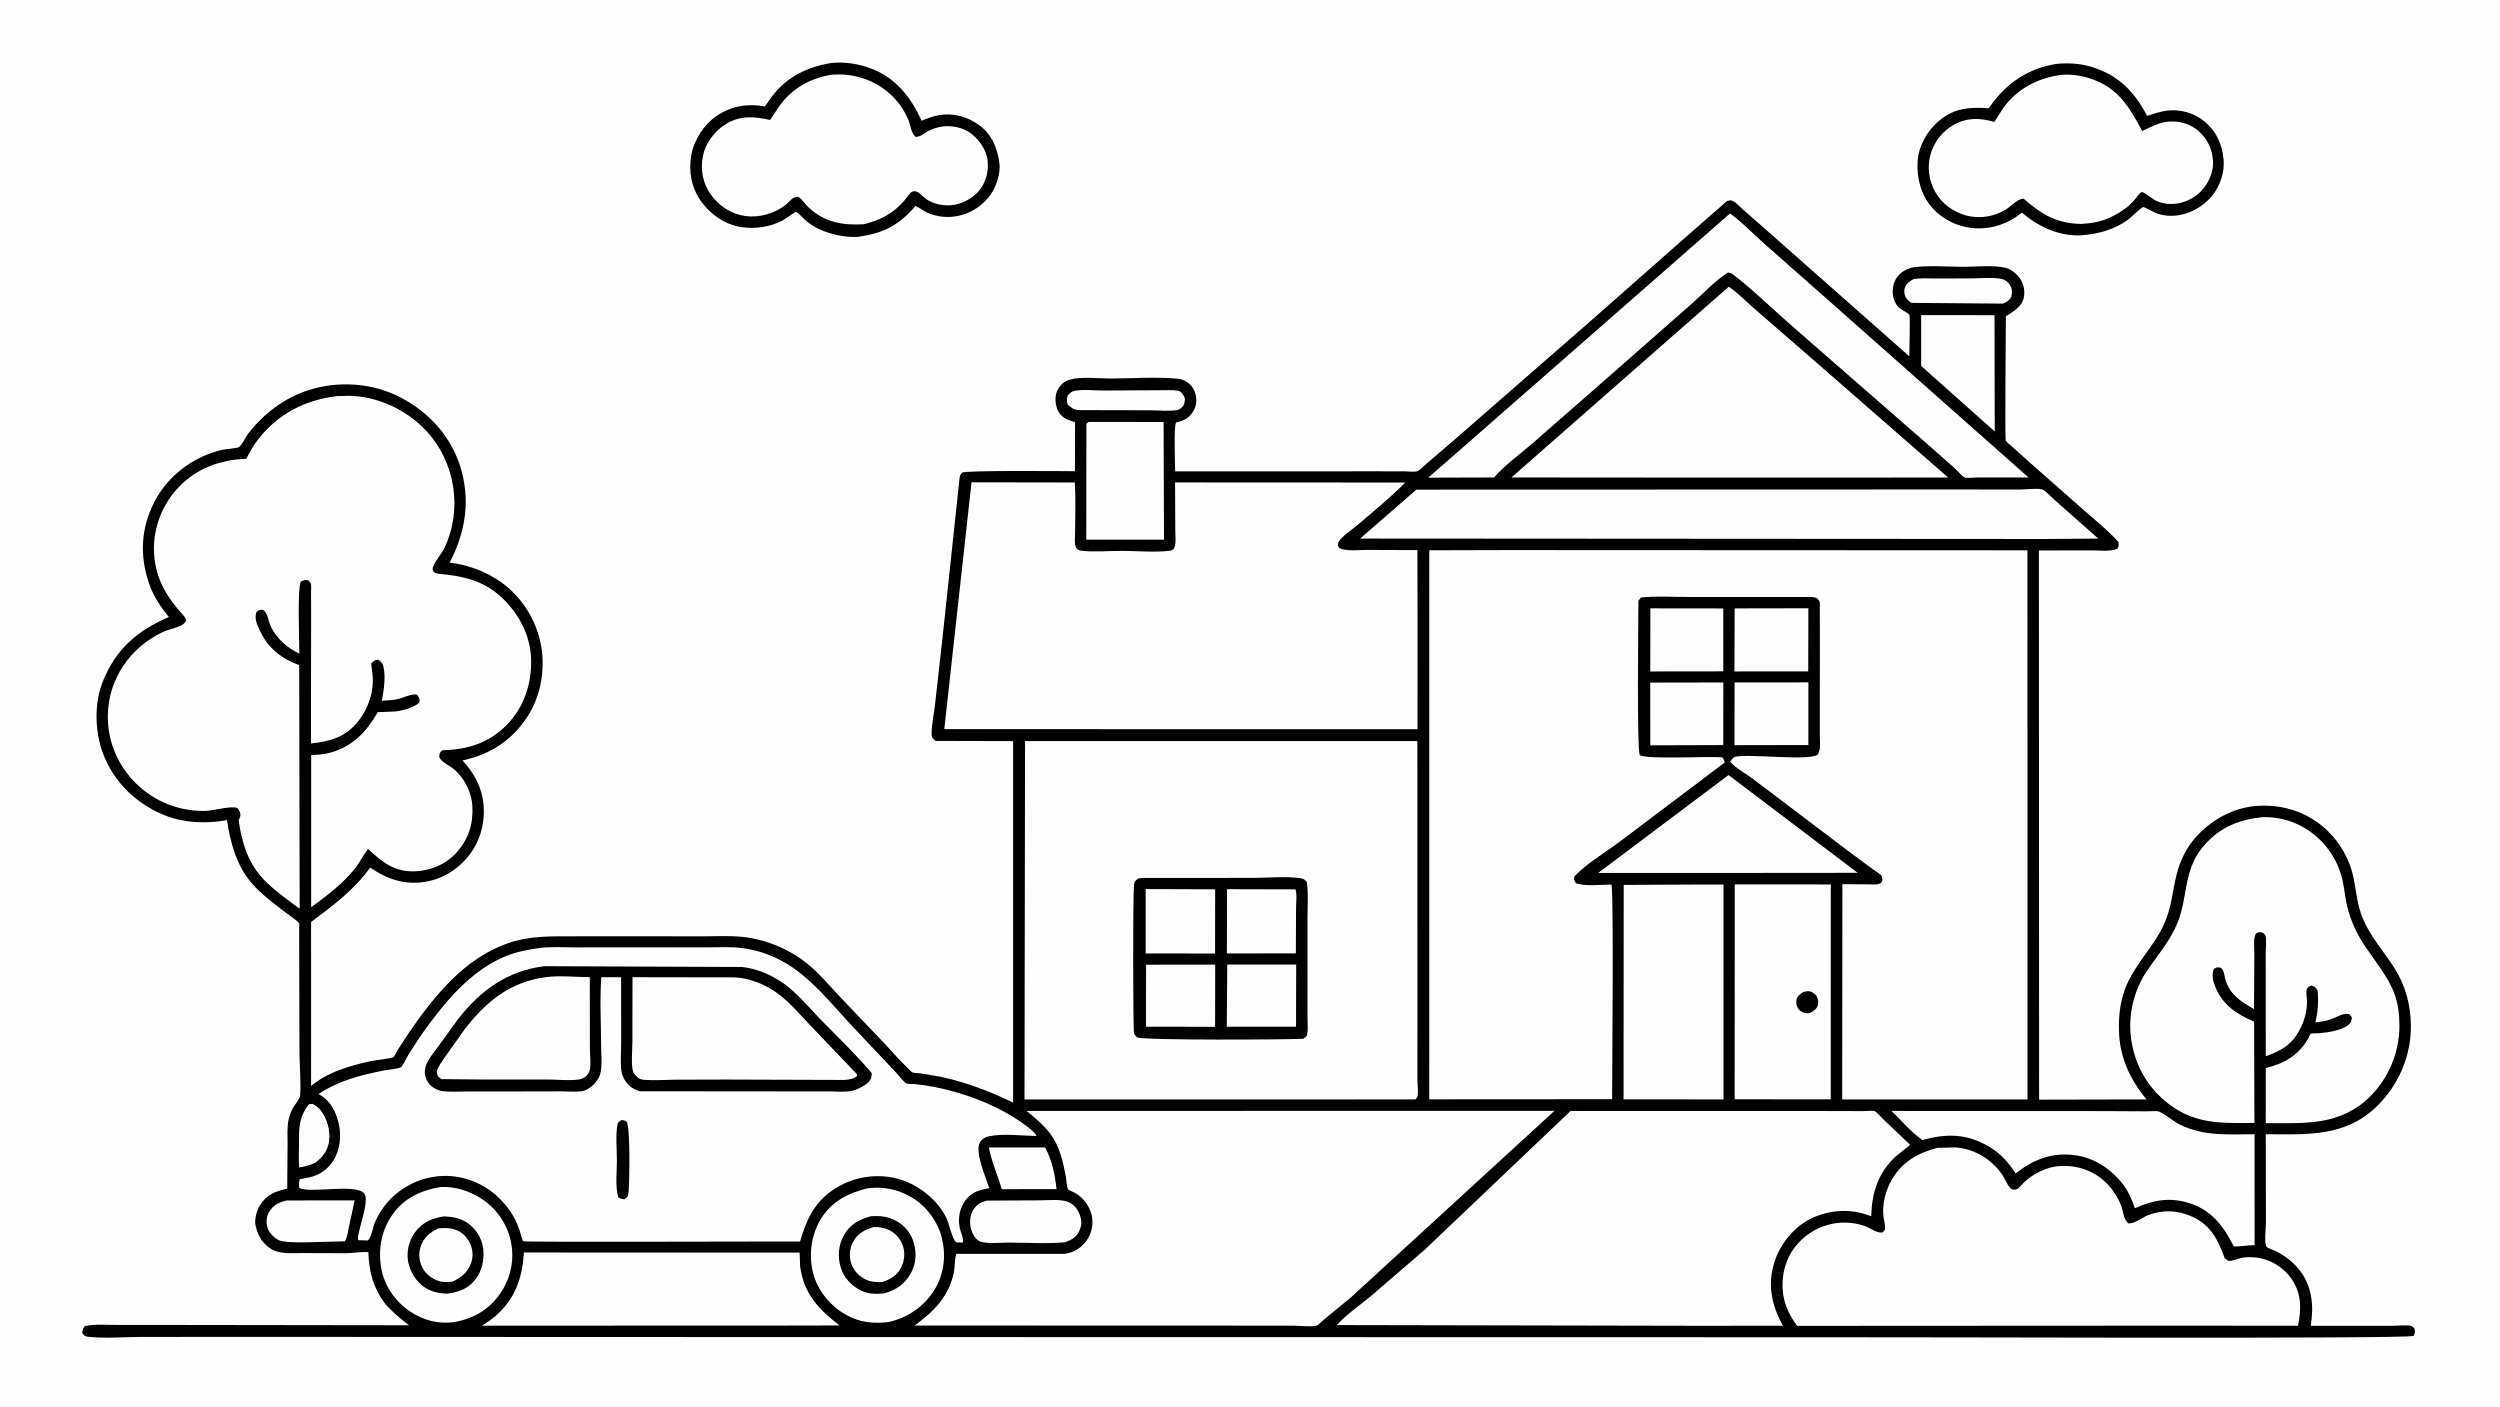 <svg version="1.1" xmlns="http://www.w3.org/2000/svg" style="display: block;" viewBox="0 0 2048 1152" width="1820" height="1024">
<path transform="translate(0,0)" fill="rgb(254,254,254)" d="M -0 -0 L 2048 0 L 2048 1152 L -0 1152 L -0 -0 z"/>
<path transform="translate(0,0)" fill="rgb(0,0,0)" d="M 1683.99 52.296 C 1693.72 51.16 1704.2 51.826 1713.58 54.723 C 1735.58 61.518 1748.52 74.909 1758.96 94.845 C 1764.34 93.028 1769.73 91.164 1775.39 90.462 C 1785.92 89.157 1797.26 92.364 1805.5 99.024 C 1815.55 107.153 1820.41 117.804 1821.57 130.56 C 1822.53 141.169 1818.57 152.637 1811.75 160.717 C 1801.15 173.271 1782.89 180.386 1766.79 174.668 C 1765.35 174.156 1756.42 169.328 1755.91 169.433 C 1753.65 169.894 1745.89 177.983 1743.27 179.852 C 1731.58 188.184 1719.33 191.423 1705.28 192.59 L 1704.36 192.673 C 1686.16 193.274 1669.86 185.493 1656.32 174.064 C 1645.55 182.82 1632.75 187.504 1618.83 186.901 C 1605.25 186.313 1592.19 180.369 1583.05 170.219 C 1573.79 159.931 1570.15 146.143 1570.88 132.526 C 1571.57 119.761 1578.35 107.605 1587.9 99.295 C 1600.47 88.362 1613.42 87.438 1629.18 88.531 L 1630.21 87.067 C 1643.68 68.028 1660.86 56.226 1683.99 52.296 z"/>
<path transform="translate(0,0)" fill="rgb(254,254,254)" d="M 1687.63 61.295 C 1695.59 60.426 1703.61 61.519 1711.21 63.826 C 1734.57 70.906 1744.25 87.092 1754.84 107.192 C 1761.79 103.987 1768.76 100.092 1776.49 99.471 C 1785.26 98.768 1794.15 101.257 1800.85 107.057 C 1808.39 113.576 1812.36 122.045 1812.91 131.957 C 1813.39 140.542 1809.55 149.292 1803.88 155.613 C 1794.65 165.911 1778.83 170.247 1766 164.178 C 1764.14 163.3 1755.99 157.132 1754.97 157.199 C 1750.7 157.481 1750.31 168.165 1727.57 178.45 C 1720.16 181.799 1712.76 182.801 1704.77 183.321 C 1684.33 182.837 1672.46 175.405 1657.6 162.5 C 1652.1 163.176 1647.45 169.007 1642.5 171.911 C 1633.08 177.432 1621.67 179.202 1611.09 176.478 C 1600.37 173.717 1590.96 166.904 1585.44 157.239 C 1580.04 147.778 1578.63 136.791 1581.54 126.263 C 1584.3 116.297 1591.2 107.366 1600.21 102.308 C 1611.58 95.917 1621.7 96.374 1633.77 99.712 L 1641.24 88.018 C 1652.62 72.604 1668.88 64.078 1687.63 61.295 z"/>
<path transform="translate(0,0)" fill="rgb(0,0,0)" d="M 682.113 51.336 C 693.061 50.47 704.112 52.291 714.328 56.265 C 734.027 63.929 746.642 80.069 754.943 98.8 C 759.464 96.904 764.278 95.062 769.119 94.211 C 780.756 92.166 792.541 95.423 802.01 102.275 C 812.436 109.82 816.879 120.74 818.691 133.049 C 819.96 141.673 816.089 153.255 810.946 160.064 C 798.836 176.092 778.105 182.044 759.546 174.083 C 758.349 173.57 750.264 168.462 750.083 168.493 C 749.962 168.514 748.043 170.771 747.812 171.025 C 743.056 176.246 738.106 180.774 732.059 184.472 C 722.755 190.161 712.764 192.412 702.159 193.994 C 688.188 194.334 671.856 190.134 660.877 181.223 C 659.224 179.881 653.538 173.711 652.013 173.332 C 651.766 173.271 642.496 179.763 641.073 180.51 C 631.043 185.776 618.66 187.601 607.5 185.944 C 594.287 183.981 582.418 175.904 574.652 165.241 C 566.518 154.072 563.935 140.71 566.265 127.188 C 568.429 114.628 576.669 101.764 587.301 94.626 C 599.137 86.681 612.798 84.412 626.574 87.08 L 632.575 78.621 C 644.701 62.54 662.511 54.13 682.113 51.336 z"/>
<path transform="translate(0,0)" fill="rgb(254,254,254)" d="M 680.034 61.253 L 683.236 60.937 C 709.087 59.407 733.564 73.442 743.935 97.5 C 745.873 101.997 746.271 108.689 750 111.977 C 754.531 111.996 756.632 109.117 760.5 107.124 C 763.92 105.362 767.755 104.184 771.552 103.592 C 779.542 102.347 788.981 104.278 795.5 109.225 C 802.321 114.4 808.193 122.904 809.089 131.622 C 810.003 140.522 807.715 149.271 801.954 156.184 C 796.658 162.539 787.275 167.459 778.965 168.003 C 771.925 168.464 764.142 166.819 758.313 162.654 C 756.224 161.161 754.576 159.001 752.5 157.57 C 751.052 156.573 748.633 156.048 747 157.014 C 744.969 158.217 742.387 162.313 740.745 164.245 C 731.73 174.854 720.869 180.301 707.562 183.577 C 690.329 184.503 676.288 182.254 662.956 170.335 C 659.64 167.369 657.673 163.718 654 161.054 C 648.693 161.112 647.3 164.779 643.358 167.868 C 634.45 174.848 621.657 178.453 610.381 176.802 C 598.896 175.121 589.004 168.66 582.316 159.22 C 575.618 149.765 573.636 138.832 575.853 127.551 C 577.843 117.42 585.143 107.646 593.722 102.069 C 605.834 94.196 617.61 95.187 630.956 98.141 L 637.979 87.402 C 648.251 72.766 662.629 64.379 680.034 61.253 z"/>
<path transform="translate(0,0)" fill="rgb(0,0,0)" d="M 1414.82 164.5 L 1418.01 163.888 C 1421.8 165.138 1425.28 169.227 1428.23 171.886 L 1446.37 187.745 L 1564.09 291.746 C 1564.1 288.212 1564.94 259.262 1564.17 257.886 C 1563.04 255.85 1556.49 253.488 1554.36 250.568 C 1550.72 245.577 1549.84 240.213 1550.95 234.234 C 1551.87 229.328 1554.78 225.066 1558.92 222.3 C 1561.78 220.384 1565.07 219.105 1568.5 218.693 C 1581.18 217.171 1595.49 218.409 1608.32 218.421 C 1618.82 218.43 1632.76 216.824 1642.97 219.257 C 1647.91 220.435 1652.67 224.601 1655.28 228.837 C 1658.07 233.372 1659.1 239.315 1657.68 244.5 C 1655.8 251.36 1648.9 255.49 1643.22 258.899 C 1643.23 268.217 1642.27 359.254 1643.13 360.785 C 1643.9 362.151 1646.65 364.172 1647.85 365.308 L 1662.49 378.483 L 1708.29 418.852 C 1717.34 426.851 1727.37 434.714 1735.34 443.789 C 1735.82 446.711 1735.92 446.903 1734.5 449.473 C 1728.69 451.88 1719.27 450.698 1712.97 450.725 L 1670.27 450.809 L 1670.43 900.693 L 1758.46 900.501 C 1744.9 884.185 1736.39 865.864 1735.87 844.361 C 1735.58 832.595 1736.66 821.309 1740.78 810.193 C 1748.06 790.528 1763.53 776.678 1772.37 757.908 C 1778.95 743.935 1779.47 730.485 1783.17 715.894 C 1786.16 704.098 1791.69 693.043 1800.13 684.206 C 1814.04 669.636 1832.24 660.296 1852.62 659.855 C 1873.14 659.41 1892.29 666.33 1907.12 680.797 C 1917.3 690.726 1925.07 704.625 1927.94 718.597 C 1930.34 730.245 1930.99 741.408 1935.71 752.551 C 1942.01 767.41 1952.63 779.025 1961.2 792.406 C 1970.57 807.015 1974.9 823.098 1975 840.37 C 1975.15 864.752 1965.08 888.142 1947.94 905.327 C 1921.8 931.538 1890.15 929.15 1856.13 929.028 L 1856.25 1001.13 C 1856.25 1005.67 1854.95 1016.45 1856.28 1020.33 C 1856.43 1020.77 1856.7 1021.18 1857.07 1021.47 C 1858.65 1022.74 1862.29 1023.8 1864.24 1024.75 C 1872.3 1028.71 1879.75 1034.64 1884.99 1041.95 C 1894.31 1054.94 1895.52 1070.64 1892.93 1085.95 L 1960.24 1085.93 C 1963.42 1085.95 1973.09 1085.04 1975.5 1086.08 C 1976.17 1086.36 1977.19 1087.52 1977.79 1088.03 C 1978.67 1091.13 1978.52 1091.24 1977.21 1094.21 C 1972.54 1096.89 1544 1095.11 1498.29 1095.34 L 517.077 1095.15 L 207.112 1095.01 L 115.125 1095.07 C 101.296 1095.09 85.601 1096.52 71.971 1094.89 C 69.043 1094.54 69.135 1094.07 67.37 1091.81 C 67.625 1089.02 67.891 1088.48 69.5 1086.18 C 78.138 1084.39 88.031 1085.27 96.882 1085.26 L 145.592 1085.26 L 335.058 1085.52 C 327.869 1080.21 321.69 1074.64 315.614 1068.08 C 305.607 1054.61 302.332 1042 301.766 1025.56 C 295.488 1025.29 289.832 1026.32 283.658 1026.5 L 247.509 1026.37 C 239.2 1026.3 229.575 1027.55 222.192 1023.04 C 215.447 1018.93 211.489 1012.56 209.653 1005.05 L 209.396 1004.03 C 208.231 998.851 210.204 991.491 213.017 987.079 C 218.64 978.26 225.596 975.673 235.292 973.644 L 235.577 937.428 C 235.628 930.986 235.061 923.633 236.352 917.361 C 237.074 913.859 238.463 910.071 240.262 906.99 C 241.694 904.54 245.759 899.891 245.915 897.306 C 246.619 885.638 245.428 873.362 245.304 861.633 L 245.105 775.82 L 245.093 760.21 C 245.092 759.539 245.348 756.867 245.09 756.353 C 244.06 754.297 236.586 749.423 234.563 747.862 C 224.811 740.341 214.148 732.585 206.066 723.21 C 193.659 708.819 188.695 690.023 185.956 671.684 C 169.827 674.759 151.451 674.12 136.046 668.175 C 113.678 659.542 95.689 643.194 86.006 621.098 C 77.718 602.184 76.506 577.545 84.234 558.156 C 94.782 531.694 112.534 516.381 138.333 505.294 C 131.36 496.804 125.483 487.879 121.952 477.441 C 114.277 454.747 115.491 432.391 126.442 411.06 C 137.586 389.353 158.68 373.638 182.375 368.276 C 184.858 367.714 194.344 367.169 195.952 366.012 C 198.186 364.406 201.556 357.316 203.606 354.716 C 216.456 338.415 232.879 325.864 252.764 319.463 C 277.308 311.562 305.118 313.521 328.045 325.389 C 351.081 337.314 369.201 357.07 377.046 382.034 C 385.636 409.369 381.383 435.753 368.378 460.709 C 382.156 462.472 394.651 466.808 406.474 474.118 C 424.945 485.539 437.878 504.548 442.624 525.586 C 447.138 545.597 443.655 568.787 432.561 586.146 C 419.747 606.199 402.007 617.831 378.841 622.823 C 386.881 631.485 393.057 641.632 395.311 653.401 C 398.198 668.481 395.113 685.031 386.33 697.657 C 377.438 710.44 364.585 719.338 349.123 722.101 C 331.949 725.169 317.153 720.208 303.235 710.527 C 290.515 728.519 272.349 742.145 254.824 755.172 L 254.848 889.529 C 268.584 877.952 286.05 873.154 303.204 869.217 C 306.469 868.468 321.199 866.924 322.411 865.789 C 323.603 864.672 324.863 861.467 325.807 859.937 L 335.605 844.943 C 356.133 815.338 380.638 784.955 415.775 772.669 C 433.874 766.341 450.839 766.895 469.747 766.877 L 517.945 766.856 L 576.005 766.894 C 586.564 766.905 597.678 766.265 608.167 767.343 C 627.853 769.368 647.796 777.863 662.966 790.649 C 672.165 798.403 680.332 808.313 688.674 817.04 L 725.053 855.198 C 731.11 861.659 736.926 868.493 743.369 874.561 C 744.32 875.457 746.64 878.087 747.676 878.458 C 749.283 879.033 752.382 878.922 754.148 879.161 L 770.549 881.934 C 791.39 886.463 810.797 893.817 829.949 903.068 L 829.945 606.981 L 766.5 606.814 C 764.42 605.028 763.207 604.457 763.183 601.5 C 763.12 593.705 765.075 584.969 765.969 577.124 L 771.979 523.466 L 786.055 391.777 C 786.328 389.841 786.707 388.547 788.096 387.096 C 790.092 385.009 870.437 385.853 880.578 385.861 L 880.707 345.761 L 874.66 343.65 C 870.979 342.17 867.483 338.791 866.097 335.039 C 864.296 330.158 863.968 323.852 866.451 319.142 C 868.557 315.147 871.908 312.114 876.294 310.869 C 885.638 308.217 900.349 309.974 910.302 309.952 C 928.056 309.913 947.482 308.383 965.07 310.153 C 967.437 310.392 969.835 311.321 971.866 312.542 C 975.739 314.869 978.29 318.477 979.383 322.815 C 980.653 327.854 980.056 332.714 977.276 337.164 C 974.164 342.147 970.222 344.392 964.594 345.634 L 963.5 345.869 C 961.394 348.77 962.653 380.117 962.682 385.985 L 1118.77 385.947 L 1150.28 385.952 C 1153 385.953 1158.16 386.666 1160.66 385.954 C 1162.98 385.297 1166.6 381.409 1168.57 379.739 L 1192.73 359.017 L 1302.94 262.898 L 1380.33 194.671 L 1414.82 164.5 z"/>
<path transform="translate(0,0)" fill="rgb(254,254,254)" d="M 252.978 904.5 L 256.007 904.102 C 258.501 905.529 260.664 906.943 262.487 909.205 C 267.875 915.89 270.653 925.574 269.655 934.11 C 268.703 942.249 264.74 947.265 258.498 952.273 C 254.129 954.382 249.825 955.348 245.119 956.335 C 244.545 950.178 244.903 943.724 244.922 937.537 C 244.961 924.273 244.533 915.619 252.978 904.5 z"/>
<path transform="translate(0,0)" fill="rgb(254,254,254)" d="M 961.154 319.478 L 966 320.071 C 968.742 322.308 969.412 323.057 970.742 326.5 C 970.315 329.528 970.506 331.373 968.159 333.625 C 967.066 334.674 965.796 335.52 964.273 335.786 C 957.594 336.954 948.681 335.959 941.761 335.963 L 883.75 335.829 C 879.43 335.539 877.508 333.855 874.5 331.037 C 873.718 328.201 873.822 326.606 874.697 323.805 C 876.57 321.947 877.442 320.657 880.14 320.079 C 887.001 318.607 896.809 319.801 903.94 319.788 L 961.154 319.478 z"/>
<path transform="translate(0,0)" fill="rgb(254,254,254)" d="M 810.098 939.857 L 856.158 939.862 C 862.002 950.644 864.138 961.894 865.517 973.985 L 820.623 974.043 C 817.3 962.624 812.272 951.571 810.098 939.857 z"/>
<path transform="translate(0,0)" fill="rgb(254,254,254)" d="M 1567.71 228.5 C 1573.18 227.54 1579.2 228 1584.76 227.981 L 1614.39 227.933 C 1622.13 227.933 1631.54 226.905 1639.11 228.225 C 1642.31 228.783 1644.48 230.393 1646.31 232.989 C 1648.71 236.399 1648.34 239.098 1647.72 242.972 C 1645.77 246.227 1644.11 247.117 1640.75 248.583 L 1566 247.976 C 1563.9 246.753 1562.31 245.438 1561.11 243.268 C 1559.88 241.028 1559.59 237.767 1560.55 235.367 C 1561.93 231.884 1564.49 230.09 1567.71 228.5 z"/>
<path transform="translate(0,0)" fill="rgb(254,254,254)" d="M 235.039 983.268 L 290.545 983.219 L 285.885 1004.65 C 285.074 1008.54 284.633 1013.4 282.5 1016.78 L 273.5 1016.96 C 264.798 1016.97 234.223 1019.09 228.009 1015.62 C 223.968 1013.37 220.357 1009.7 219.036 1005.19 C 217.84 1001.1 218.273 996.293 220.5 992.618 C 224.081 986.711 228.542 984.787 235.039 983.268 z"/>
<path transform="translate(0,0)" fill="rgb(254,254,254)" d="M 808.432 983.385 L 851.714 983.187 C 858.577 983.186 869.39 981.828 875.656 984.772 C 880.245 986.929 882.702 990.366 884.5 994.988 C 886.405 999.885 886.28 1003.7 884.024 1008.47 C 881.535 1013.74 877.639 1015.6 872.385 1017.53 C 857.307 1018.92 841.199 1017.82 826.022 1017.78 C 819.821 1017.77 807.745 1019.22 802.202 1016.51 C 798.763 1014.83 796.259 1009.9 795.371 1006.36 C 794.176 1001.6 794.551 995.77 797.039 991.504 C 799.846 986.69 803.172 984.77 808.432 983.385 z"/>
<path transform="translate(0,0)" fill="rgb(254,254,254)" d="M 1351.88 559.036 L 1411.74 558.93 L 1411.71 610.229 L 1351.92 610.423 L 1351.88 559.036 z"/>
<path transform="translate(0,0)" fill="rgb(254,254,254)" d="M 1351.99 498.225 L 1411.69 498.296 L 1411.73 549.834 L 1351.91 549.915 L 1351.99 498.225 z"/>
<path transform="translate(0,0)" fill="rgb(254,254,254)" d="M 1420.97 558.9 L 1481.43 558.847 L 1481.41 610.192 L 1420.88 610.315 L 1420.97 558.9 z"/>
<path transform="translate(0,0)" fill="rgb(254,254,254)" d="M 1421.02 498.255 L 1481.43 498.142 L 1481.31 549.896 L 1420.86 549.898 L 1421.02 498.255 z"/>
<path transform="translate(0,0)" fill="rgb(254,254,254)" d="M 1573.81 258.014 L 1633.91 258.056 L 1634.08 353.299 L 1573.8 299.637 L 1573.81 258.014 z"/>
<path transform="translate(0,0)" fill="rgb(254,254,254)" d="M 891.764 345.5 L 953.224 345.551 L 953.535 441.939 L 889.876 441.952 L 889.991 347.031 L 891.764 345.5 z"/>
<path transform="translate(0,0)" fill="rgb(254,254,254)" d="M 1416.01 634.784 L 1521.8 714.867 L 1417.5 714.963 L 1309.2 714.991 L 1416.01 634.784 z"/>
<path transform="translate(0,0)" fill="rgb(254,254,254)" d="M 360.904 972.271 C 372.457 971.635 383.857 975.273 393.587 981.329 C 406.092 989.112 415.175 1001.76 418.35 1016.19 C 421.62 1031.06 418.78 1046 410.335 1058.66 C 401.011 1072.64 388.354 1079.83 372.214 1082.93 C 359.091 1084.72 346.621 1081.48 335.722 1074.08 C 323.671 1065.91 314.766 1053.1 312.288 1038.66 C 309.551 1022.7 312.558 1007.14 322.146 993.927 C 331.44 981.119 345.67 974.712 360.904 972.271 z"/>
<path transform="translate(0,0)" fill="rgb(0,0,0)" d="M 363.741 996.3 C 370.853 996.645 377.466 997.704 383.42 1002.02 C 390.189 1006.93 394.659 1014.2 395.8 1022.5 C 396.953 1030.88 395.006 1040.67 389.84 1047.5 C 383.71 1055.6 375.867 1058.43 366.121 1059.66 C 359.57 1059.38 353.772 1058.21 348.154 1054.63 C 341.001 1050.07 335.956 1041.77 334.378 1033.49 C 332.823 1025.32 334.895 1016.44 339.755 1009.7 C 345.921 1001.15 353.671 997.94 363.741 996.3 z"/>
<path transform="translate(0,0)" fill="rgb(254,254,254)" d="M 359.115 1006.11 C 363.864 1005.78 368.086 1005.57 372.653 1007.09 C 378.237 1008.96 382.29 1012.81 384.862 1018.08 C 387.458 1023.4 387.825 1029.07 385.871 1034.67 C 383.18 1042.37 377.802 1046.32 370.709 1049.8 C 367.157 1050.01 363.232 1050.46 359.786 1049.39 C 353.867 1047.55 348.52 1043.49 345.808 1037.84 C 343.169 1032.34 342.707 1026.41 344.75 1020.63 C 347.306 1013.39 352.414 1009.39 359.115 1006.11 z"/>
<path transform="translate(0,0)" fill="rgb(254,254,254)" d="M 710.95 973.277 C 724.267 971.733 735.915 974.17 747.458 981.124 C 759.193 988.195 768.606 1001.17 771.724 1014.56 C 775.04 1028.8 773.332 1043.89 765.585 1056.39 C 757.098 1070.08 743.703 1079.3 728.084 1082.85 C 715.603 1084.34 704.446 1083.34 693.228 1077.06 C 680.292 1069.82 669.927 1057.35 666.134 1042.91 C 662.308 1028.34 664.52 1011.32 672.392 998.489 C 681.202 984.129 695.034 976.977 710.95 973.277 z"/>
<path transform="translate(0,0)" fill="rgb(0,0,0)" d="M 713.759 996.161 C 721.159 995.762 727.383 996.341 734 999.931 C 741.285 1003.88 746.314 1010.07 748.579 1018.01 C 751.006 1026.53 750.476 1035.2 746.136 1043 C 741.165 1051.93 733.986 1056.65 724.398 1059.39 C 717.781 1060.03 711.454 1060.08 705.347 1057.08 C 697.786 1053.37 691.359 1046.71 688.83 1038.55 C 686.014 1029.47 686.733 1019.81 691.476 1011.5 C 696.564 1002.58 704.172 998.701 713.759 996.161 z"/>
<path transform="translate(0,0)" fill="rgb(254,254,254)" d="M 715.639 1005.08 C 719.858 1004.9 724.319 1005.68 728.168 1007.44 C 733.325 1009.8 737.579 1014.57 739.455 1019.9 C 741.662 1026.16 741.041 1032.33 738.142 1038.28 C 734.962 1044.82 729.066 1048 722.475 1050.21 C 718.022 1050.18 713.759 1050.11 709.617 1048.28 C 704.488 1046.02 699.5 1041.06 697.618 1035.73 C 695.491 1029.7 695.668 1023.39 698.625 1017.63 C 702.378 1010.33 708.052 1007.4 715.639 1005.08 z"/>
<path transform="translate(0,0)" fill="rgb(254,254,254)" d="M 1421.1 724.344 L 1499.78 724.394 L 1499.73 900.457 L 1421.02 900.373 L 1421.1 724.344 z"/>
<path transform="translate(0,0)" fill="rgb(0,0,0)" d="M 1477.2 812.5 C 1478.5 812.212 1480.15 811.767 1481.5 811.851 C 1484.25 812.023 1486.1 813.673 1487.98 815.5 C 1489.12 817.949 1489.89 819.793 1489.35 822.564 C 1488.65 826.179 1486.37 827.496 1483.5 829.333 C 1482.29 829.746 1481.33 830.008 1480.04 829.928 C 1477.45 829.768 1475.18 828.774 1473.5 826.744 C 1471.99 824.918 1471.27 822.348 1471.51 820.003 C 1471.91 816.02 1474.32 814.607 1477.2 812.5 z"/>
<path transform="translate(0,0)" fill="rgb(254,254,254)" d="M 1549.51 909.955 L 1722.34 910.078 L 1758.59 910.26 C 1760.74 910.291 1766.73 909.699 1768.5 910.412 C 1774.21 912.722 1779.99 918.31 1785.89 921.213 C 1805.5 930.852 1825.74 929.093 1846.92 929.015 L 1846.97 1019.89 C 1841.28 1019.87 1835.68 1021.2 1830 1020.9 L 1828.05 1017.44 C 1820.93 1003.58 1811.22 991.955 1796.2 986.403 C 1779.45 980.214 1764.75 982.429 1748.87 989.678 C 1746.57 982.893 1743.67 975.957 1739.26 970.253 C 1729.29 957.337 1715.58 948.184 1699.19 946.128 C 1680.53 943.789 1665.55 949.866 1651.16 961.15 C 1645.41 952.066 1638.62 944.529 1629.24 939.083 C 1610.85 928.414 1594.87 928.339 1574.79 933.733 C 1565.82 927.601 1557.41 917.568 1549.51 909.955 z"/>
<path transform="translate(0,0)" fill="rgb(254,254,254)" d="M 1388 724.493 L 1411.89 724.482 L 1411.88 900.489 L 1355.5 900.433 L 1330.02 900.437 L 1330.14 724.764 L 1388 724.493 z"/>
<path transform="translate(0,0)" fill="rgb(254,254,254)" d="M 429.206 1025.89 L 655.049 1026.01 L 655.488 1037.43 C 658.539 1059.78 670.595 1072.48 687.821 1085.66 L 653.5 1085.76 L 394.727 1085.86 C 398.558 1083.43 402.462 1080.97 405.88 1077.97 C 422.111 1063.76 427.814 1046.9 429.206 1025.89 z"/>
<path transform="translate(0,0)" fill="rgb(254,254,254)" d="M 1417.17 174.762 C 1426.76 181.425 1435.94 191.214 1444.78 199.026 L 1503.75 251.088 L 1661.8 391.014 L 1620.07 390.993 C 1618.06 390.992 1611.07 391.723 1609.51 390.987 C 1607.06 389.835 1603.57 385.5 1601.37 383.497 L 1578.91 363.675 L 1468.23 267.098 C 1452.2 253.172 1436.5 237.579 1419.72 224.685 C 1418.56 223.798 1417.51 223.422 1416.07 223.205 L 1415.5 223.149 C 1404.92 229.809 1395.24 240.476 1385.79 248.756 L 1317.06 309.142 L 1255.17 363.271 C 1244.93 372.171 1232.77 380.779 1223.94 390.996 L 1170.07 391.168 L 1417.17 174.762 z"/>
<path transform="translate(0,0)" fill="rgb(254,254,254)" d="M 1160.29 400.974 L 1585.71 400.841 L 1655.23 400.874 C 1659.46 400.874 1669.49 399.562 1673.2 400.871 C 1675.71 401.759 1680.45 407.104 1682.72 409.07 L 1718.9 441.057 L 1675.05 441.401 L 1114.23 441.042 L 1160.29 400.974 z"/>
<path transform="translate(0,0)" fill="rgb(254,254,254)" d="M 1416.16 234.781 C 1423.2 239.28 1429.84 246.345 1436.19 251.851 L 1479.03 289.042 L 1595.96 391.064 L 1417.25 391.136 L 1238.14 390.994 L 1416.16 234.781 z"/>
<path transform="translate(0,0)" fill="rgb(254,254,254)" d="M 1852.64 669.384 L 1854.45 669.263 C 1872.15 668.966 1888.67 676 1901.13 688.44 C 1909.14 696.445 1914.91 706.34 1918.05 717.229 C 1920.17 724.582 1920.68 732.367 1922.23 739.859 C 1923.82 747.509 1926.49 754.876 1929.87 761.91 C 1938.67 780.213 1953.69 794.09 1961.19 813.079 C 1964.57 821.641 1965.64 831.363 1965.62 840.535 C 1965.57 861.639 1956.76 883.082 1941.77 897.938 C 1917.1 922.386 1888.03 919.987 1856.09 919.924 L 1856.13 874.711 C 1870.73 871.413 1882.84 864.432 1890.48 851.226 C 1890.96 850.397 1892.47 846.995 1892.95 846.709 C 1893.7 846.265 1898.71 846.373 1899.91 846.284 C 1906.68 845.781 1918.81 843.919 1924.08 839.192 C 1926.35 837.162 1926.31 835.997 1926.63 833.147 L 1924.38 830.585 C 1918.66 829.596 1914.11 833.414 1908.65 835.175 C 1904.88 836.391 1900.64 836.871 1896.72 837.49 C 1899 828.279 1899.26 820.868 1898.7 811.5 C 1896.84 808.564 1896.74 808.339 1893.5 807.154 C 1891.62 808.032 1890.35 808.169 1889.72 810.334 C 1888.98 812.903 1889.78 817.013 1889.87 819.768 C 1890.11 827.152 1888.05 834.976 1884.86 841.594 C 1878.43 854.949 1869.58 860.481 1856.11 865.105 L 1856.09 837.5 L 1856.07 780.58 C 1856.05 777.543 1856.91 768.905 1855.93 766.5 C 1855.63 765.775 1854.52 764.707 1854 764.051 C 1851.03 763.214 1850.97 763.22 1848.16 764.5 C 1845.66 768.229 1846.77 776.932 1846.75 781.468 L 1846.48 826.511 C 1836.48 820.766 1827.69 815.383 1823.51 803.936 C 1822.16 800.254 1822.5 795.222 1819.3 792.624 C 1816.21 792.151 1816.13 792.04 1813.5 793.696 C 1811.72 799.021 1812.8 803.404 1814.9 808.607 C 1820.73 823.028 1832.77 831.049 1846.57 836.762 L 1846.82 919.751 C 1820.4 919.969 1798.37 921.039 1776.4 904.068 C 1758.82 890.481 1748.27 871.42 1745.63 849.365 C 1743.4 830.754 1748.13 811.181 1758.56 795.587 C 1767.45 782.289 1777.53 771.082 1783.74 756 C 1792.33 735.168 1788.64 713.432 1803.77 694.627 C 1816.59 678.693 1832.4 671.56 1852.64 669.384 z"/>
<path transform="translate(0,0)" fill="rgb(254,254,254)" d="M 1587 940.202 L 1601.33 939.801 C 1617.16 940.695 1631.6 949.414 1640.42 962.484 C 1642.54 965.625 1644.24 970.563 1646.88 973.137 C 1648.46 974.682 1650.53 974.856 1652.5 973.869 C 1654.14 973.048 1656.66 969.72 1658.14 968.36 C 1665.76 961.345 1676.42 955.864 1686.84 955.107 C 1709.89 953.433 1729.25 966.198 1737.65 987.55 C 1739.64 992.628 1739.27 998.341 1743.5 1001.99 C 1748.2 1002.76 1754.99 997.123 1759.59 995.369 C 1771.92 990.674 1784.15 991.161 1796.1 996.658 C 1811.23 1003.61 1817.01 1015.67 1822.45 1030.5 C 1823.19 1031.06 1824.46 1032.32 1825.28 1032.62 C 1827.69 1033.52 1834.56 1030.46 1837.5 1030.06 C 1841.78 1029.47 1846.97 1029.65 1851.19 1030.47 C 1861.46 1032.46 1871.5 1039.01 1877.35 1047.71 C 1885.52 1059.86 1885.38 1072.26 1882.5 1085.91 L 1783.5 1085.84 L 1472.16 1086.01 C 1466.31 1077.81 1462.02 1069.61 1460.68 1059.5 C 1458.92 1046.24 1462.24 1031.84 1470.6 1021.21 C 1484.15 1003.99 1506.5 997.082 1527.4 1004.14 C 1532.56 1005.88 1536.74 1010.1 1542.18 1009.5 C 1542.59 1008.98 1543.99 1007.53 1544.12 1007 C 1544.69 1004.63 1543.38 999.648 1543.03 997.17 C 1541.55 986.725 1544.76 974.687 1550.08 965.709 C 1558.57 951.398 1571.37 944.268 1587 940.202 z"/>
<path transform="translate(0,0)" fill="rgb(254,254,254)" d="M 1286.62 909.961 L 1492.7 910.009 L 1527.13 910.095 C 1529.12 910.101 1534.29 909.448 1535.79 910.119 C 1537.56 910.908 1541 915.068 1542.62 916.614 L 1564.8 937.706 L 1552.77 947.385 C 1538.45 960.947 1533.35 976.933 1532.91 996.239 L 1528.97 994.831 C 1513.8 989.708 1496.65 991.366 1482.41 998.717 C 1468.59 1005.85 1457.61 1020.2 1453.22 1035 C 1447.81 1053.23 1451.65 1069.72 1460.56 1085.91 L 1386.5 1085.94 L 1095.23 1085.35 C 1102.71 1076.73 1113.83 1069.32 1122.68 1061.93 L 1167.32 1023.48 L 1286.62 909.961 z"/>
<path transform="translate(0,0)" fill="rgb(254,254,254)" d="M 841.045 909.937 L 1273.41 909.868 L 1106.35 1062.99 L 1084.68 1080.75 C 1083.36 1081.85 1079.87 1085.54 1078.59 1085.85 C 1073.61 1087.05 1064.91 1085.84 1059.45 1085.84 L 1000.87 1085.81 L 749.212 1085.73 C 765.068 1074.28 777.779 1061.41 781.559 1041.39 C 782.358 1037.16 781.835 1030.7 783.606 1027 L 871 1027.05 C 877.288 1026.8 883.715 1023.46 887.912 1018.87 C 892.95 1013.35 895.447 1006.3 894.863 998.82 C 894.171 989.94 888.177 981.204 880.462 976.963 C 879.539 976.456 875.404 974.836 875.052 974.282 C 873.878 972.437 873.592 966.218 873.121 963.701 C 870.786 951.229 868.091 938.857 860.275 928.48 C 854.934 921.39 847.78 915.63 841.045 909.937 z"/>
<path transform="translate(0,0)" fill="rgb(254,254,254)" d="M 795.88 394.958 L 880.447 395.095 C 881.386 408.35 880.728 422.099 880.743 435.41 C 880.747 438.653 879.943 446.138 881.55 448.602 C 882.398 449.902 883.94 450.809 885.5 450.992 C 896.291 452.257 908.245 451.109 919.18 451.144 C 931.788 451.185 946.06 452.533 958.5 451.032 C 959.62 450.897 960.628 450.219 961.5 449.547 C 963.792 446.12 962.791 438.712 962.79 434.577 L 962.632 395.056 L 1151.19 395.148 C 1139.24 407.292 1125.39 418.535 1112.44 429.634 C 1108.07 433.381 1099.44 439.025 1096.5 443.814 C 1096.17 444.346 1096.09 446.291 1095.97 447 L 1097.5 449.059 C 1103.56 451.611 1113.35 450.341 1119.91 450.359 L 1161.14 450.507 L 1161.25 508.546 L 1161.23 597.223 L 773.56 597.178 L 795.88 394.958 z"/>
<path transform="translate(0,0)" fill="rgb(254,254,254)" d="M 275.893 324.371 L 286 324.082 C 309.401 324.534 332.737 335.433 348.757 352.377 C 373.056 378.077 379.159 417.016 363.995 449 C 362.047 453.108 354.267 462.19 354.41 466.047 C 354.521 469.035 357.455 469.752 359.855 469.972 C 379.546 471.783 396.562 475.469 411.5 489.803 C 425.494 503.23 434.756 521.015 435.124 540.737 C 435.489 560.267 429.151 579.266 415.372 593.467 C 400.868 608.416 382.982 614.069 362.5 614.442 C 359.917 616.467 360.205 616.691 359.778 620 C 361.378 624.133 368.574 627.15 372 630.085 C 380.442 637.315 386.359 648.994 386.97 660.076 C 387.78 674.769 383.832 687.433 373.833 698.463 C 365.113 708.08 352.384 713.305 339.5 713.661 C 322.777 714.123 313.107 706.045 301.548 695.366 C 297.546 700.328 294.854 706.199 290.889 711.204 C 281.102 723.557 267.602 733.861 254.91 743.051 L 254.92 618.427 C 259.924 618.194 265.173 617.88 270.025 616.586 C 288.88 611.556 300.064 599.494 309.532 583.265 L 323.5 582.723 C 328.921 582.231 340.109 579.413 343.756 575 C 343.658 571.661 343.655 571.502 341.5 568.964 C 337.453 567.721 330.085 571.689 325.795 572.602 C 321.592 573.496 317.124 573.631 312.838 573.888 C 314.444 564.812 316.228 554.611 313.968 545.5 C 313.232 542.534 311.904 541.708 309.5 540.198 C 306.443 540.87 306.218 541.167 304.09 543.5 L 305.117 552.193 C 306.721 565.775 301.698 580.508 293.163 591.044 C 282.764 603.88 270.421 607.206 254.773 608.883 L 254.746 589.75 L 254.869 502.159 L 254.805 484.461 C 254.78 482.877 255.146 479.373 254.674 478 C 254.409 477.229 253.248 476.012 252.739 475.301 C 249.66 474.957 249.182 474.784 246.5 476.243 C 243.422 482.162 245.262 525.185 245.235 535.354 C 235.099 530.518 226.356 522.895 221.628 512.532 C 219.738 508.391 219.457 502.137 215.52 499.5 C 212.697 499.181 212.581 499.495 210.179 501.094 C 208.294 506.274 210.186 510.525 212.389 515.408 C 219.158 530.412 229.802 539.049 245.104 544.778 L 245.477 744.274 L 239.158 739.691 C 230.512 733.09 220.897 726.111 213.77 717.843 C 202.426 704.683 197.753 688.406 195.487 671.546 C 195.992 670.629 196.646 669.536 196.835 668.5 C 197.366 665.604 195.999 664.086 194.5 661.84 C 189.957 659.601 174.06 664.132 168.08 664.198 C 146.696 664.436 126.736 656.73 111.422 641.648 C 96.543 626.994 88.13 607.35 88.329 586.352 C 88.616 556.07 106.656 530.044 133.788 517.436 C 138.756 515.127 147.975 513.754 151.534 509.952 C 153.932 507.39 150.424 504.212 148.867 502.474 C 135.246 487.274 126.663 471.656 126.118 450.826 C 125.625 432.028 133.038 413.053 145.923 399.376 C 160.827 383.556 180.452 376.388 201.788 375.718 C 204.637 370.017 207.678 364.624 211.612 359.595 C 227.836 338.857 249.944 327.516 275.893 324.371 z"/>
<path transform="translate(0,0)" fill="rgb(254,254,254)" d="M 442.672 776.355 C 451.828 775.309 461.59 775.966 470.843 775.95 L 523.351 775.904 L 578.184 775.936 C 587.756 775.957 597.922 775.308 607.424 776.441 C 619.05 777.828 629.842 781.467 640.171 786.895 C 663.61 799.212 681.804 823.304 699.94 842.36 L 733.529 877.938 C 735.816 880.327 739.951 885.963 742.677 887.47 C 743.491 887.919 747.375 887.77 748.481 887.873 C 754.085 888.394 759.785 889.176 765.306 890.266 C 788.613 894.866 812.895 903.702 832.839 916.684 C 836.158 918.844 848.318 926.929 849.065 930.476 C 837.28 930.287 821.304 928.231 810 930.747 C 806.99 931.418 804.234 932.993 802.693 935.777 C 798.375 943.577 807.627 964.513 810.424 973.192 C 806.049 974.059 801.369 974.854 797.5 977.201 C 787.586 983.215 783.804 995.626 786.406 1006.63 C 787.184 1009.92 789.596 1014.44 788.826 1017.67 L 783.5 1017.66 C 779.861 1015.1 777.564 1001.86 774.883 996.742 C 767.286 982.231 752.496 970.554 736.92 965.914 C 720.825 961.118 702.705 963.213 687.992 971.239 C 668.789 981.713 661.266 996.775 655.391 1016.92 L 642.5 1016.9 C 623.245 1016.84 429.864 1017.54 428.428 1016.71 C 428.203 1016.58 425.679 1007.84 425.234 1006.56 C 421.684 996.372 416.046 988.206 408.267 980.759 C 396.333 969.336 379.631 962.645 363.05 963.175 C 338.734 963.951 317.089 978.571 307.3 1000.75 C 305.335 1005.2 304.686 1012.62 301.5 1016.04 L 293.5 1015.84 C 292.574 1013.6 293.799 1010.5 294.31 1008.12 C 295.912 1000.65 300.921 986.772 299.302 979.5 C 296.703 967.83 254.187 978.195 245.178 973 C 244.873 970.399 244.797 968.439 245.5 965.902 L 253.729 964.293 C 261.818 962.518 268.698 957.589 273.102 950.595 C 278.725 941.665 279.88 929.87 277.348 919.738 C 274.9 909.944 270.866 901.864 261.877 896.638 L 260.908 896.084 C 278.102 884.885 295.068 880.667 314.947 876.713 C 318.353 876.036 325.789 875.617 328.564 874.084 C 329.648 873.484 333.129 866.387 333.981 864.975 C 339.692 855.505 345.845 846.338 352.482 837.49 C 368.92 815.578 388.611 793.501 414.632 783.01 C 423.668 779.367 433.079 777.735 442.672 776.355 z"/>
<path transform="translate(0,0)" fill="rgb(0,0,0)" d="M 508.893 917.5 C 510.986 917.435 511.494 917.777 513.313 918.696 C 516.488 923.2 515.685 969.266 514.842 977.278 C 514.524 980.299 513.819 980.454 511.5 982.212 C 509.285 982.225 508.347 981.861 506.5 980.661 C 503.864 972.018 505.389 959.377 505.367 950.271 C 505.347 941.318 504.257 930.755 505.669 921.968 C 506.131 919.087 506.614 919.16 508.893 917.5 z"/>
<path transform="translate(0,0)" fill="rgb(0,0,0)" d="M 446.004 791.358 L 607.621 792.013 C 619.386 793.046 632.079 798.552 641.751 805.372 C 653.147 813.408 663.197 825.742 672.958 835.754 C 686.766 849.919 701.445 863.843 714.15 879 C 714.004 882.144 713.825 883.989 711.417 886.308 C 708.044 889.556 702.077 892.717 697.469 893.565 C 691.727 894.621 685.076 893.956 679.2 893.931 L 647.223 893.916 L 523.812 893.806 C 520.5 892.518 517.44 891.219 514.895 888.66 C 512.021 885.77 509.924 882.048 509.222 878.005 C 507.956 870.712 508.883 861.793 508.858 854.264 L 508.794 800.421 L 492.605 800.346 C 491.236 818.813 492.398 838.045 492.421 856.591 C 492.43 863.868 494.106 877.242 490.117 883.363 L 489.753 883.908 C 487.735 887.011 485.658 889.453 482.455 891.384 L 481.883 891.724 C 480.154 892.782 478.551 893.554 476.5 893.797 C 470.988 894.452 465.036 893.895 459.471 893.902 L 426.075 893.966 L 384.252 893.969 C 377.466 893.958 370.064 894.52 363.338 893.832 C 359.93 893.483 356.755 892.24 354.038 890.137 C 350.812 887.64 348.512 883.593 348.081 879.535 C 347.186 871.099 354.106 864.041 358.676 857.571 L 375.48 834.412 C 393.866 810.89 415.93 795.113 446.004 791.358 z"/>
<path transform="translate(0,0)" fill="rgb(254,254,254)" d="M 447.205 800.339 C 458.321 798.857 471.833 800.278 483.163 800.329 L 483.241 858.556 C 483.241 863.344 484.367 873.131 482.855 877.5 C 482.504 878.517 481.283 880.311 480.5 881.136 C 478.88 882.843 476.718 883.768 474.425 884.135 C 466.761 885.362 457.149 884.227 449.333 884.199 L 395.067 884.192 L 361.5 883.873 C 358.632 881.614 358.51 881.555 357.745 878 C 358.706 873.708 361.842 869.765 364.269 866.16 L 380.584 843.096 C 398.269 820.349 418.013 804.06 447.205 800.339 z"/>
<path transform="translate(0,0)" fill="rgb(254,254,254)" d="M 518.153 800.389 L 601.793 800.525 C 613.504 801.118 625.054 805.597 634.778 812.09 C 645.722 819.398 654.779 830.469 663.903 839.939 L 700.685 878.438 C 701.828 879.7 702.106 879.724 702.018 881.5 L 698.5 883.473 C 696.202 883.999 693.861 884.459 691.5 884.541 L 593.865 884.227 L 552.168 884.349 C 544.327 884.434 536.116 885.089 528.314 884.517 C 525.666 884.324 523.738 883.913 521.832 882.038 C 520.354 880.585 518.733 878.9 518.332 876.791 C 516.972 869.625 518.033 860.232 518.058 852.877 L 518.153 800.389 z"/>
<path transform="translate(0,0)" fill="rgb(254,254,254)" d="M 839.719 606.937 L 1161.11 606.932 L 1161.17 833.465 L 1161.13 883.769 C 1161.12 887.742 1162.1 894.807 1161.11 898.5 C 1160.99 898.943 1159.84 900.086 1159.5 900.51 L 839.277 900.552 L 839.719 606.937 z"/>
<path transform="translate(0,0)" fill="rgb(0,0,0)" d="M 932.51 719.5 C 933.993 719.23 935.409 719.073 936.916 719.064 L 1025.75 719.027 C 1038.26 719.037 1052.85 717.542 1065.16 719.259 C 1068.04 719.661 1068.47 720.267 1070.5 722.284 C 1071.92 731.366 1071.1 741.513 1071.11 750.722 L 1071.12 802.865 L 1071.07 832.41 C 1071.06 836.858 1071.64 842.318 1070.94 846.666 C 1070.52 849.22 1069.52 849.502 1067.5 850.849 C 1053.68 851.498 937.751 852.278 931.331 849.654 C 930.683 848.761 929.44 847.477 929.04 846.5 C 928.131 844.278 927.993 732.989 928.988 724.698 C 929.354 721.651 930.224 721.333 932.51 719.5 z"/>
<path transform="translate(0,0)" fill="rgb(254,254,254)" d="M 938.865 790.157 L 995.492 790.079 L 995.408 841.015 L 938.784 840.94 L 938.865 790.157 z"/>
<path transform="translate(0,0)" fill="rgb(254,254,254)" d="M 1005.38 790.021 L 1061.84 789.98 L 1061.71 840.968 L 1004.97 840.975 L 1005.38 790.021 z"/>
<path transform="translate(0,0)" fill="rgb(254,254,254)" d="M 1005.19 728.297 L 1061.27 728.438 C 1062.64 732.165 1061.75 739.046 1061.74 743.132 L 1061.55 780.884 L 1005.07 780.935 L 1005.19 728.297 z"/>
<path transform="translate(0,0)" fill="rgb(254,254,254)" d="M 938.524 728.195 L 995.464 728.391 L 995.379 780.994 L 938.531 780.923 L 938.524 728.195 z"/>
<path transform="translate(0,0)" fill="rgb(254,254,254)" d="M 1235.64 450.484 L 1660.87 450.677 L 1660.95 900.535 L 1509.12 900.515 L 1509.29 724.174 L 1530.6 724.306 C 1533.08 724.304 1536.81 724.748 1539.15 723.958 C 1541.23 723.26 1541.2 722.874 1542.11 721 C 1541.97 720.219 1541.86 718.162 1541.5 717.568 C 1540.43 715.822 1536.19 713.395 1534.38 712.07 L 1514.09 697.044 L 1436.37 638.198 C 1430.49 633.691 1421.98 629.395 1417.41 623.812 C 1418.18 622.524 1419.91 620.057 1421.5 619.751 C 1434.6 617.229 1481.51 623.45 1489.07 618.041 C 1491.81 613.882 1490.79 606.381 1490.77 601.5 L 1490.85 516.929 L 1490.77 497.878 C 1490.72 496.571 1490.99 493.572 1490.51 492.5 C 1490.17 491.722 1489.06 490.672 1488.5 489.97 C 1485.49 488.483 1481.82 488.955 1478.53 488.945 L 1456.85 488.904 L 1382.94 488.895 C 1370.26 488.905 1356.83 488.004 1344.24 489.321 L 1342.2 492 C 1342.18 505.856 1340.78 614.062 1343.36 618.5 C 1348.72 622.108 1399.52 619.307 1410.93 620.22 C 1411.93 621.691 1412.52 622.752 1412.89 624.5 L 1326.82 689.409 C 1314.93 698.325 1299.86 707.143 1289.7 717.851 C 1289.18 720.837 1289.49 720.891 1291.12 723.5 C 1299.27 726.083 1311.4 724.527 1320.06 724.485 C 1322.09 728.52 1320.63 881.186 1320.63 900.321 L 1170.83 900.42 L 1170.88 450.659 L 1235.64 450.484 z"/>
</svg>